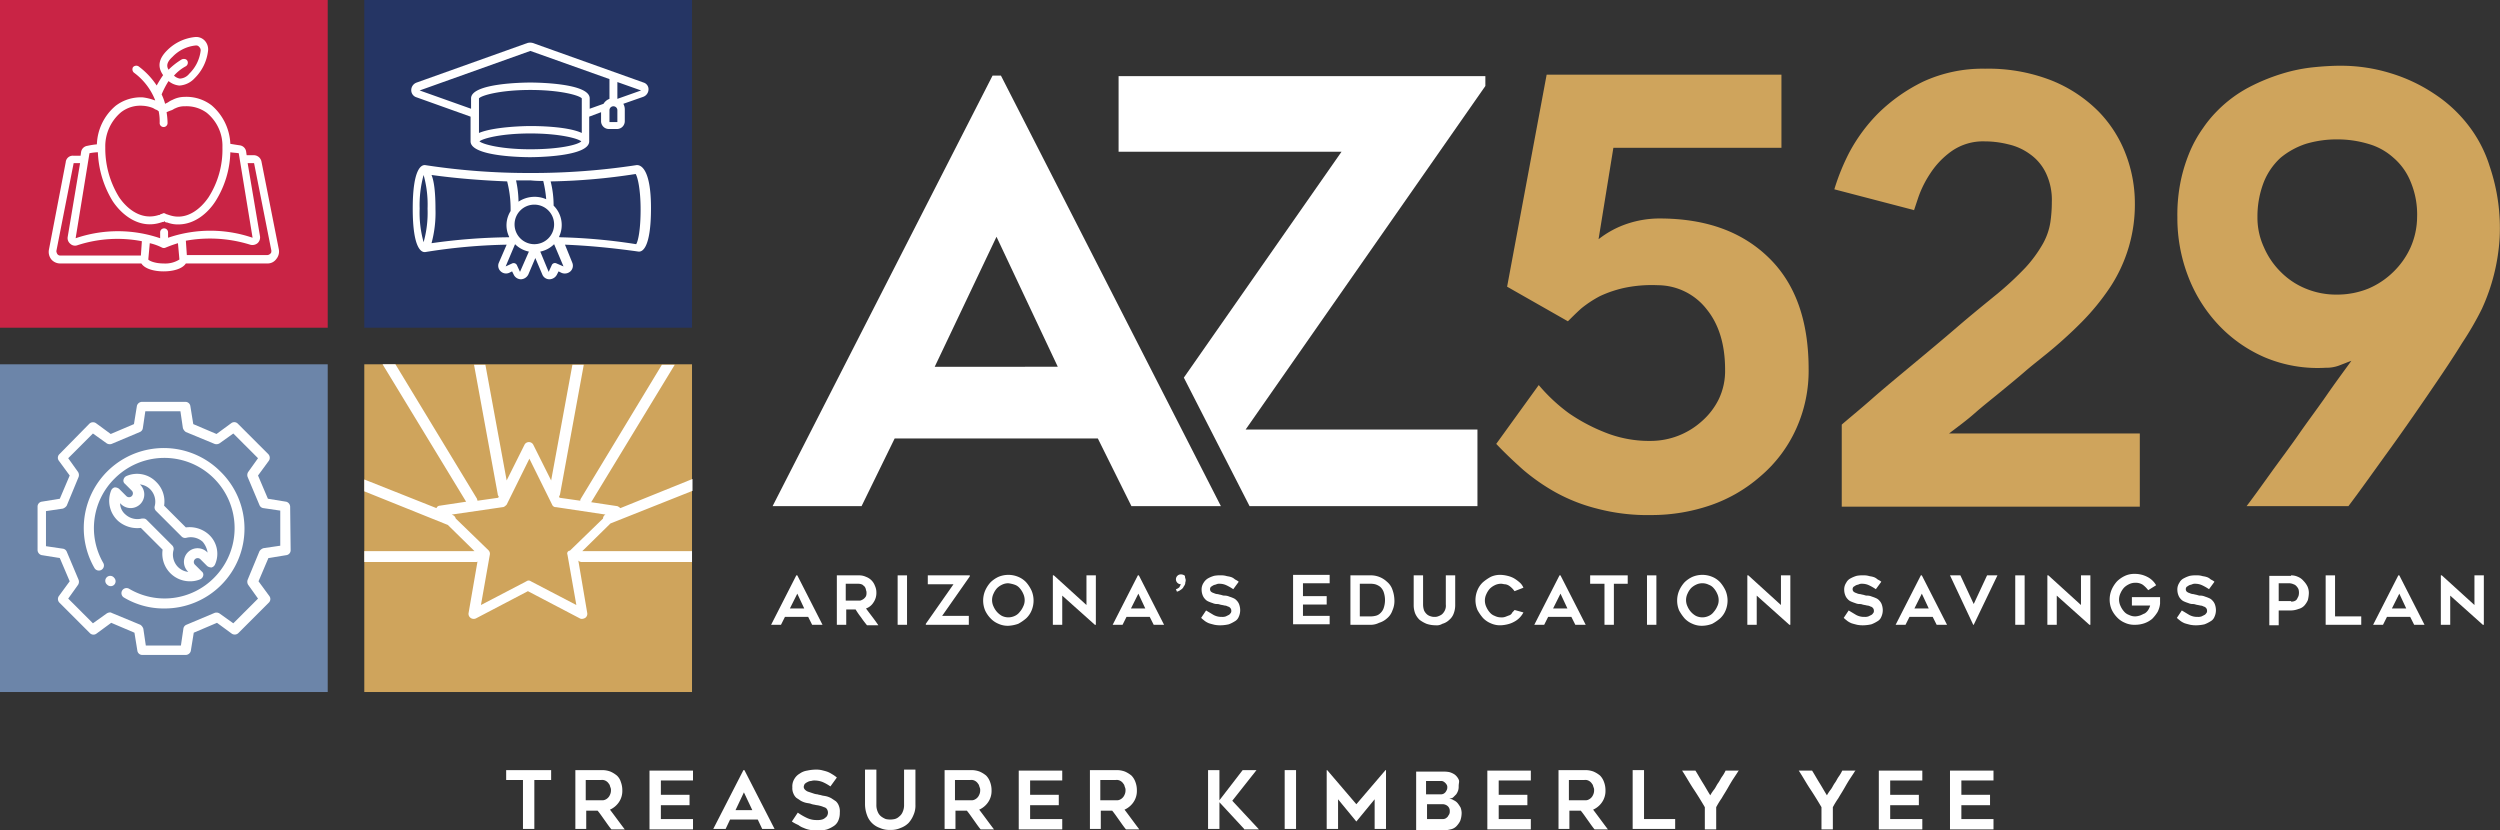 <svg id="Layer_1" data-name="Layer 1" xmlns="http://www.w3.org/2000/svg" viewBox="0 0 505.77 168"><rect x="0" y="0" width="505.77" height="168" fill="#333333" stroke="none"/><defs><style>.cls-1{fill:#fff;}.cls-2{fill:#cfa45c;}.cls-3{fill:#6c85a9;}.cls-4{fill:#253564;}.cls-5{fill:#c92445;}</style></defs><g id="invert-rgb"><g id="type"><path id="type_CompoundPathItem_" data-name="type &lt;CompoundPathItem&gt;" class="cls-1" d="M156.3,102.4l44.5-87.1h1.7L247,102.4H228.9l-6.8-13.7H181l-6.7,13.7Zm32.8-28.2H214L201.6,47.9Z"/><polygon id="type_PathItem_" data-name="type &lt;PathItem&gt;" class="cls-1" points="300.5 15.4 226.3 15.4 226.3 30.7 271.4 30.7 239.5 76.4 252.8 102.4 298.9 102.4 298.9 86.9 252 86.9 300.5 17.4 300.5 15.4"/><path id="type_CompoundPathItem_2" data-name="type &lt;CompoundPathItem&gt;" class="cls-2" d="M335.7,44.2c9.5,0,16.8,2.7,22.2,8s8,12.8,8,22.5a28.36,28.36,0,0,1-2.5,12,27.33,27.33,0,0,1-7.3,9.7,30.18,30.18,0,0,1-10,5.8,36.84,36.84,0,0,1-12,2,40,40,0,0,1-11-1.3,35,35,0,0,1-8.4-3.3,40.63,40.63,0,0,1-6.6-4.6c-1.9-1.7-3.7-3.4-5.4-5.2l8.6-11.9a35,35,0,0,0,6.1,5.7,36.38,36.38,0,0,0,7.1,3.8,24,24,0,0,0,9.5,1.8,15.48,15.48,0,0,0,10.2-3.9,14.33,14.33,0,0,0,3.5-4.5,13.2,13.2,0,0,0,1.3-6c0-5-1.2-9.1-3.7-12.2a12.6,12.6,0,0,0-9.9-4.9,27.25,27.25,0,0,0-6.6.5,23.47,23.47,0,0,0-5.1,1.7,22.74,22.74,0,0,0-3.8,2.5c-1,.9-1.9,1.8-2.7,2.6l-12.3-7,8-42.9h47.5V29.9h-34l-3,18.5a19.28,19.28,0,0,1,6-3.2A20.65,20.65,0,0,1,335.7,44.2Z"/><path id="type_CompoundPathItem_3" data-name="type &lt;CompoundPathItem&gt;" class="cls-2" d="M432.9,87.7v14.8H372.6V85.9c1.5-1.3,3.6-3,6.1-5.2s5.3-4.5,8.3-7,5.9-4.9,8.8-7.4,5.5-4.6,7.7-6.4a63.39,63.39,0,0,0,6.3-5.8,26.22,26.22,0,0,0,3.5-4.8,13,13,0,0,0,1.5-4.3,28.28,28.28,0,0,0,.3-4.1,12.63,12.63,0,0,0-1.2-5.9,9.89,9.89,0,0,0-3.2-3.8,11.74,11.74,0,0,0-4.4-2,19.73,19.73,0,0,0-4.8-.6,11.1,11.1,0,0,0-6.7,2,16.64,16.64,0,0,0-4.3,4.5,21.47,21.47,0,0,0-2.4,4.8l-.9,2.7v-.1l-16.1-4.2a44.16,44.16,0,0,1,3-7.4,33.67,33.67,0,0,1,5.9-8,34.42,34.42,0,0,1,9.1-6.4,28.76,28.76,0,0,1,12.5-2.6,35,35,0,0,1,13.5,2.4,28.17,28.17,0,0,1,9.5,6.3,25.14,25.14,0,0,1,5.5,8.7,27.71,27.71,0,0,1,1.8,9.7,30.38,30.38,0,0,1-5,17.1,47.48,47.48,0,0,1-5.8,7.1,89,89,0,0,1-7.7,6.9c-1.1.9-2.4,1.9-3.9,3.2s-3.1,2.6-4.8,4-3.5,2.8-5.2,4.3-3.5,2.8-5.2,4.1Z"/><path id="type_CompoundPathItem_4" data-name="type &lt;CompoundPathItem&gt;" class="cls-2" d="M470.5,74.4a27.52,27.52,0,0,1-12.3-2.1,28.2,28.2,0,0,1-9.5-6.7,29.81,29.81,0,0,1-6.1-9.9A32.78,32.78,0,0,1,440.5,44a34.17,34.17,0,0,1,.7-7.5,32.5,32.5,0,0,1,1.9-6,25.13,25.13,0,0,1,2.6-4.6,24.17,24.17,0,0,1,2.8-3.4,26.16,26.16,0,0,1,6.4-4.8,39.06,39.06,0,0,1,6.8-2.8,33.05,33.05,0,0,1,6.4-1.3c2-.2,3.8-.3,5.3-.3a34,34,0,0,1,10.2,1.5,33.13,33.13,0,0,1,8.9,4.2,28.12,28.12,0,0,1,6.9,6.4,26.26,26.26,0,0,1,4.3,8.3,38.86,38.86,0,0,1,2,14.4,40.11,40.11,0,0,1-3.6,14.4,63.45,63.45,0,0,1-4,6.9c-1.9,3.1-4.2,6.5-6.8,10.3s-5.3,7.7-8.2,11.7-5.5,7.7-8,11H454.5c1.6-2.1,3.3-4.5,5.1-7s3.7-5,5.5-7.6,3.7-5.1,5.5-7.7,3.5-4.9,5.1-7.1c-.6.2-1.3.5-2.1.8A7.45,7.45,0,0,1,470.5,74.4Zm2.3-46.2a21.81,21.81,0,0,0-6.3.9,15.84,15.84,0,0,0-5.1,2.8,13.45,13.45,0,0,0-3.4,4.9,19.13,19.13,0,0,0-1.3,7.1A14.24,14.24,0,0,0,458,50a15.82,15.82,0,0,0,3.4,5,15.2,15.2,0,0,0,5.1,3.4,16.08,16.08,0,0,0,6.3,1.2,16.81,16.81,0,0,0,6.3-1.2,16.27,16.27,0,0,0,5.1-3.4,16.1,16.1,0,0,0,3.5-5,15.5,15.5,0,0,0,1.3-6.1,17,17,0,0,0-1.3-7.1,12.56,12.56,0,0,0-3.5-4.9,12.79,12.79,0,0,0-5.1-2.8A21.81,21.81,0,0,0,472.8,28.2Z"/><path id="type_CompoundPathItem_5" data-name="type &lt;CompoundPathItem&gt;" class="cls-1" d="M156,126.4l5.1-10h.2l5.1,10h-2.1l-.8-1.6h-4.7l-.8,1.6Zm3.8-3.3h2.9l-1.4-3Z"/><path id="type_CompoundPathItem_6" data-name="type &lt;CompoundPathItem&gt;" class="cls-1" d="M171.2,126.4h-1.9v-10h4.5a3.19,3.19,0,0,1,1.4.3,3,3,0,0,1,1.8,1.8,3.19,3.19,0,0,1,.3,1.4,3.38,3.38,0,0,1-.6,2,2.89,2.89,0,0,1-1.5,1.2c.8,1.1,1.7,2.2,2.5,3.4h-2.3c-.4-.5-.8-1-1.2-1.6a15.26,15.26,0,0,1-1.1-1.6h-1.9Zm0-4.9h2.6a.75.75,0,0,0,.5-.1,1.73,1.73,0,0,0,.9-.8,1.7,1.7,0,0,0,.1-.7,1.09,1.09,0,0,0-.1-.5,1.42,1.42,0,0,0-.2-.6c-.1-.2-.3-.3-.5-.5a1.88,1.88,0,0,0-.8-.2h-2.6v3.4Z"/><path id="type_CompoundPathItem_7" data-name="type &lt;CompoundPathItem&gt;" class="cls-1" d="M183.5,126.4h-1.9v-10h1.9Z"/><path id="type_CompoundPathItem_8" data-name="type &lt;CompoundPathItem&gt;" class="cls-1" d="M196.2,116.6l-5.6,8H196v1.8h-8.7v-.2l5.6-8h-5.2v-1.8h8.5Z"/><path id="type_CompoundPathItem_9" data-name="type &lt;CompoundPathItem&gt;" class="cls-1" d="M204,126.6a4.48,4.48,0,0,1-2-.4,4.57,4.57,0,0,1-1.6-1.1,5.72,5.72,0,0,1-1.1-1.6,5.2,5.2,0,0,1,0-4,6.19,6.19,0,0,1,1.1-1.7,5.72,5.72,0,0,1,1.6-1.1,5.2,5.2,0,0,1,4,0,4.57,4.57,0,0,1,1.6,1.1,7.12,7.12,0,0,1,1.1,1.7,5.2,5.2,0,0,1,0,4,4.57,4.57,0,0,1-1.1,1.6,9.06,9.06,0,0,1-1.6,1.1A7.11,7.11,0,0,1,204,126.6Zm0-8.6a2.77,2.77,0,0,0-1.3.3,3.59,3.59,0,0,0-1,.7,4.13,4.13,0,0,0-.7,1.1,3,3,0,0,0,0,2.6,4.13,4.13,0,0,0,.7,1.1,3.92,3.92,0,0,0,1,.8,3,3,0,0,0,2.6,0,2.54,2.54,0,0,0,1-.8,4.13,4.13,0,0,0,.7-1.1,2.77,2.77,0,0,0,.3-1.3,3.08,3.08,0,0,0-.3-1.3,4.13,4.13,0,0,0-.7-1.1,2.29,2.29,0,0,0-1-.7A6.11,6.11,0,0,0,204,118Z"/><path id="type_CompoundPathItem_10" data-name="type &lt;CompoundPathItem&gt;" class="cls-1" d="M221.5,126.4l-6.6-5.9v5.9H213v-10h.2l6.6,6v-6h1.9v10Z"/><path id="type_CompoundPathItem_11" data-name="type &lt;CompoundPathItem&gt;" class="cls-1" d="M225.1,126.4l5.1-10h.2l5.1,10h-2.1l-.8-1.6h-4.7l-.8,1.6Zm3.7-3.3h2.9l-1.4-3Z"/><path id="type_CompoundPathItem_12" data-name="type &lt;CompoundPathItem&gt;" class="cls-1" d="M239.8,117a1.1,1.1,0,0,1,0,.8,1.14,1.14,0,0,1-.3.8,1.34,1.34,0,0,1-.6.7,2,2,0,0,1-.8.4l-.2-.5a1.61,1.61,0,0,0,.7-.4l.3-.6a1,1,0,0,1,0-2,1.45,1.45,0,0,1,.7.2C239.8,116.5,239.7,116.8,239.8,117Z"/><path id="type_CompoundPathItem_13" data-name="type &lt;CompoundPathItem&gt;" class="cls-1" d="M243,125l1-1.5,1.5.9a3.29,3.29,0,0,0,1.7.4,2,2,0,0,0,.8-.1l.6-.3c.2-.1.3-.3.4-.4a.75.75,0,0,0,.1-.5.76.76,0,0,0-.2-.5.85.85,0,0,0-.5-.3,1.45,1.45,0,0,0-.7-.2c-.3-.1-.6-.1-.9-.2s-.4-.1-.7-.1a2.35,2.35,0,0,1-.8-.2,6.89,6.89,0,0,1-.8-.3,1.79,1.79,0,0,1-.7-.5,2.18,2.18,0,0,1-.5-.8,3,3,0,0,1-.2-1,2.41,2.41,0,0,1,.4-1.5,2.58,2.58,0,0,1,.9-.9,6.12,6.12,0,0,1,1.2-.5,5.7,5.7,0,0,1,1.3-.1,3.75,3.75,0,0,1,1.1.1c.3.1.6.1.9.2a2,2,0,0,1,.8.4c.2.2.6.3.9.6l-1.1,1.5a10,10,0,0,0-1.4-.8,3.19,3.19,0,0,0-1.4-.3,1.27,1.27,0,0,0-.6.1c-.2.1-.4.1-.6.2s-.3.2-.5.3a.73.73,0,0,0,0,1,1.63,1.63,0,0,0,.6.3,1.88,1.88,0,0,0,.8.2c.3.1.5.1.8.2s.4.1.7.1a2.35,2.35,0,0,1,.8.2,6.89,6.89,0,0,1,.8.3,1.79,1.79,0,0,1,.7.5,2.18,2.18,0,0,1,.5.8,3.59,3.59,0,0,1,.2,1.1,3.19,3.19,0,0,1-.3,1.4,1.76,1.76,0,0,1-.8.9,6.66,6.66,0,0,1-1.2.6,7.72,7.72,0,0,1-1.5.2,6.15,6.15,0,0,1-1.4-.1c-.4-.1-.8-.2-1.1-.3a4.05,4.05,0,0,1-.9-.5C243.6,125.5,243.3,125.3,243,125Z"/><path id="type_CompoundPathItem_14" data-name="type &lt;CompoundPathItem&gt;" class="cls-1" d="M263.6,118.1v2.5h4.8v1.7h-4.8v2.3H269v1.7h-7.4v-10H269V118h-5.4Z"/><path id="type_CompoundPathItem_15" data-name="type &lt;CompoundPathItem&gt;" class="cls-1" d="M277.1,126.4h-3.9v-10h3.9a4.75,4.75,0,0,1,3.5,1.3,3.55,3.55,0,0,1,1.1,1.6,6.54,6.54,0,0,1,.4,2.1,4.64,4.64,0,0,1-.4,2.1,3.55,3.55,0,0,1-1.1,1.6,4.17,4.17,0,0,1-1.6.9A3.81,3.81,0,0,1,277.1,126.4Zm-2-1.7h2a4.1,4.1,0,0,0,1.1-.1,1.91,1.91,0,0,0,1-.5,2.55,2.55,0,0,0,.7-1,5,5,0,0,0,0-3.4,2.55,2.55,0,0,0-.7-1,3.13,3.13,0,0,0-1-.5,4.1,4.1,0,0,0-1.1-.1h-2Z"/><path id="type_CompoundPathItem_16" data-name="type &lt;CompoundPathItem&gt;" class="cls-1" d="M290.4,126.5a5.66,5.66,0,0,1-1.8-.3,6.38,6.38,0,0,1-1.4-.8,3.81,3.81,0,0,1-.9-1.3,4.67,4.67,0,0,1-.3-1.7v-6h1.9v5.9a3.73,3.73,0,0,0,.2,1.2,2.41,2.41,0,0,0,.6.8,2,2,0,0,0,.8.4,2,2,0,0,0,.7.1,1.7,1.7,0,0,0,.7-.1,3,3,0,0,0,.8-.4,2.41,2.41,0,0,0,.6-.8,2.17,2.17,0,0,0,.2-1.2v-5.9h1.9v6a4.67,4.67,0,0,1-.3,1.7,3,3,0,0,1-.9,1.3,3.22,3.22,0,0,1-1.4.8A2.21,2.21,0,0,1,290.4,126.5Z"/><path id="type_CompoundPathItem_17" data-name="type &lt;CompoundPathItem&gt;" class="cls-1" d="M308.2,123.9a4.36,4.36,0,0,1-1.9,1.9,5,5,0,0,1-1.3.5,6.75,6.75,0,0,1-1.4.2,4.48,4.48,0,0,1-2-.4A4.57,4.57,0,0,1,300,125a9.06,9.06,0,0,1-1.1-1.6,5.2,5.2,0,0,1,0-4,4.57,4.57,0,0,1,1.1-1.6,9.06,9.06,0,0,1,1.6-1.1,4.48,4.48,0,0,1,2-.4,6.75,6.75,0,0,1,1.4.2,5,5,0,0,1,1.3.5,7.63,7.63,0,0,1,1.1.8,2.84,2.84,0,0,1,.8,1.1l-1.8.7a4.31,4.31,0,0,0-1.1-1.1,1.91,1.91,0,0,0-.8-.3c-.3,0-.5-.1-.8-.1a2.77,2.77,0,0,0-1.3.3,3.59,3.59,0,0,0-1,.7,4.13,4.13,0,0,0-.7,1.1,3,3,0,0,0,0,2.6,4.13,4.13,0,0,0,.7,1.1,2.29,2.29,0,0,0,1,.7,2.77,2.77,0,0,0,1.3.3,2,2,0,0,0,.8-.1c.3-.1.5-.2.8-.3a1,1,0,0,0,.6-.5c.1-.2.4-.4.5-.6Z"/><path id="type_CompoundPathItem_18" data-name="type &lt;CompoundPathItem&gt;" class="cls-1" d="M310.4,126.4l5.1-10h.2l5.1,10h-2.1l-.8-1.6h-4.7l-.8,1.6Zm3.8-3.3h2.9l-1.4-3Z"/><path id="type_CompoundPathItem_19" data-name="type &lt;CompoundPathItem&gt;" class="cls-1" d="M329.4,118.1h-2.9v8.3h-1.9v-8.3h-2.9v-1.7h7.6v1.7Z"/><path id="type_CompoundPathItem_20" data-name="type &lt;CompoundPathItem&gt;" class="cls-1" d="M335.1,126.4h-1.9v-10h1.9Z"/><path id="type_CompoundPathItem_21" data-name="type &lt;CompoundPathItem&gt;" class="cls-1" d="M344.4,126.6a4.48,4.48,0,0,1-2-.4,4.57,4.57,0,0,1-1.6-1.1,9.06,9.06,0,0,1-1.1-1.6,5.2,5.2,0,0,1,0-4,6.19,6.19,0,0,1,1.1-1.7,5.72,5.72,0,0,1,1.6-1.1,5.2,5.2,0,0,1,4,0,4.57,4.57,0,0,1,1.6,1.1,7.12,7.12,0,0,1,1.1,1.7,5.2,5.2,0,0,1,0,4,4.57,4.57,0,0,1-1.1,1.6,9.06,9.06,0,0,1-1.6,1.1A5.92,5.92,0,0,1,344.4,126.6Zm0-8.6a2.77,2.77,0,0,0-1.3.3,3.59,3.59,0,0,0-1,.7,4.13,4.13,0,0,0-.7,1.1,3,3,0,0,0,0,2.6,4.13,4.13,0,0,0,.7,1.1,3.92,3.92,0,0,0,1,.8,3,3,0,0,0,2.6,0,2.54,2.54,0,0,0,1-.8,4.13,4.13,0,0,0,.7-1.1,2.77,2.77,0,0,0,.3-1.3,3.08,3.08,0,0,0-.3-1.3,4.13,4.13,0,0,0-.7-1.1,2.29,2.29,0,0,0-1-.7A2.77,2.77,0,0,0,344.4,118Z"/><path id="type_CompoundPathItem_22" data-name="type &lt;CompoundPathItem&gt;" class="cls-1" d="M362,126.4l-6.6-5.9v5.9h-1.9v-10h.2l6.6,6v-6h1.9v10Z"/><path id="type_CompoundPathItem_23" data-name="type &lt;CompoundPathItem&gt;" class="cls-1" d="M373,125l1-1.5,1.5.9a3.29,3.29,0,0,0,1.7.4,2,2,0,0,0,.8-.1l.6-.3c.2-.1.3-.3.4-.4a.75.75,0,0,0,.1-.5.76.76,0,0,0-.2-.5.85.85,0,0,0-.5-.3,1.45,1.45,0,0,0-.7-.2c-.3-.1-.6-.1-.9-.2s-.4-.1-.7-.1a2.35,2.35,0,0,1-.8-.2,6.89,6.89,0,0,1-.8-.3,1.79,1.79,0,0,1-.7-.5,2.18,2.18,0,0,1-.5-.8,3,3,0,0,1-.2-1,2.41,2.41,0,0,1,.4-1.5,2,2,0,0,1,.9-.9,6.12,6.12,0,0,1,1.2-.5,5.7,5.7,0,0,1,1.3-.1,3.75,3.75,0,0,1,1.1.1c.3.1.6.1.9.2a2,2,0,0,1,.8.4c.2.2.6.3.9.6l-1.1,1.5a10,10,0,0,0-1.4-.8,3.19,3.19,0,0,0-1.4-.3,1.27,1.27,0,0,0-.6.1c-.2.1-.4.1-.6.2s-.3.2-.5.3a.72.72,0,0,0,0,1,1.63,1.63,0,0,0,.6.3,1.88,1.88,0,0,0,.8.2c.3.1.5.1.8.2s.4.1.7.1a2.35,2.35,0,0,1,.8.2,6.89,6.89,0,0,1,.8.3,1.79,1.79,0,0,1,.7.5,2.18,2.18,0,0,1,.5.8,3.59,3.59,0,0,1,.2,1.1,3.19,3.19,0,0,1-.3,1.4,1.76,1.76,0,0,1-.8.9,6.66,6.66,0,0,1-1.2.6,7.72,7.72,0,0,1-1.5.2,6.15,6.15,0,0,1-1.4-.1c-.4-.1-.8-.2-1.1-.3a4.05,4.05,0,0,1-.9-.5C373.6,125.5,373.3,125.3,373,125Z"/><path id="type_CompoundPathItem_24" data-name="type &lt;CompoundPathItem&gt;" class="cls-1" d="M383.5,126.4l5.1-10h.2l5.1,10h-2.1l-.8-1.6h-4.7l-.8,1.6Zm3.8-3.3h2.9l-1.4-3Z"/><path id="type_CompoundPathItem_25" data-name="type &lt;CompoundPathItem&gt;" class="cls-1" d="M404.1,116.4l-4.8,10h-.1l-4.7-10h2.1l2.7,5.8,2.7-5.8Z"/><path id="type_CompoundPathItem_26" data-name="type &lt;CompoundPathItem&gt;" class="cls-1" d="M409.6,126.4h-1.9v-10h1.9Z"/><path id="type_CompoundPathItem_27" data-name="type &lt;CompoundPathItem&gt;" class="cls-1" d="M422.7,126.4l-6.6-5.9v5.9h-1.9v-10h.2l6.6,6v-6h1.9v10Z"/><path id="type_CompoundPathItem_28" data-name="type &lt;CompoundPathItem&gt;" class="cls-1" d="M437,120.9v1.2a4.8,4.8,0,0,1-.5,1.7,7.55,7.55,0,0,1-1.1,1.4,5.07,5.07,0,0,1-1.6.9,5.82,5.82,0,0,1-1.9.3,4.48,4.48,0,0,1-2-.4,4.57,4.57,0,0,1-1.6-1.1,5.72,5.72,0,0,1-1.1-1.6,5.2,5.2,0,0,1,0-4,6.19,6.19,0,0,1,1.1-1.7,5.72,5.72,0,0,1,1.6-1.1,4.48,4.48,0,0,1,2-.4,5.42,5.42,0,0,1,2.5.6,4.24,4.24,0,0,1,1.8,1.7l-1.6,1a5.73,5.73,0,0,0-1.1-1.1,2.6,2.6,0,0,0-1.5-.4,2.77,2.77,0,0,0-1.3.3,3.59,3.59,0,0,0-1,.7,4.13,4.13,0,0,0-.7,1.1,3,3,0,0,0,0,2.6,4.13,4.13,0,0,0,.7,1.1,2.29,2.29,0,0,0,1,.7,2.77,2.77,0,0,0,1.3.3,3.55,3.55,0,0,0,1-.2c.3-.1.6-.3.9-.4a2.34,2.34,0,0,0,.7-.7,3.55,3.55,0,0,0,.4-.9h-3.7v-1.7H437Z"/><path id="type_CompoundPathItem_29" data-name="type &lt;CompoundPathItem&gt;" class="cls-1" d="M440.4,125l1-1.5,1.5.9a3.29,3.29,0,0,0,1.7.4,2,2,0,0,0,.8-.1l.6-.3c.2-.1.3-.3.4-.4a.75.75,0,0,0,.1-.5.76.76,0,0,0-.2-.5.85.85,0,0,0-.5-.3,1.45,1.45,0,0,0-.7-.2c-.3-.1-.6-.1-.9-.2s-.4-.1-.7-.1a2.35,2.35,0,0,1-.8-.2,6.89,6.89,0,0,1-.8-.3,1.79,1.79,0,0,1-.7-.5,2.18,2.18,0,0,1-.5-.8,3,3,0,0,1-.2-1,2.41,2.41,0,0,1,.4-1.5,2,2,0,0,1,.9-.9,6.12,6.12,0,0,1,1.2-.5,5.7,5.7,0,0,1,1.3-.1,3.75,3.75,0,0,1,1.1.1c.3.1.6.1.9.2a2,2,0,0,1,.8.4c.2.2.6.3.9.6l-1.1,1.5a10,10,0,0,0-1.4-.8,3.19,3.19,0,0,0-1.4-.3,1.27,1.27,0,0,0-.6.1c-.2.1-.4.1-.6.2s-.3.2-.5.3a.73.73,0,0,0,0,1,1.63,1.63,0,0,0,.6.3,1.88,1.88,0,0,0,.8.2c.3.1.5.1.8.2s.4.1.7.1a2.35,2.35,0,0,1,.8.2,6.89,6.89,0,0,1,.8.3,1.79,1.79,0,0,1,.7.5,2.18,2.18,0,0,1,.5.8,3.59,3.59,0,0,1,.2,1.1,3.19,3.19,0,0,1-.3,1.4,1.76,1.76,0,0,1-.8.9,6.66,6.66,0,0,1-1.2.6,7.72,7.72,0,0,1-1.5.2,6.15,6.15,0,0,1-1.4-.1c-.4-.1-.8-.2-1.1-.3a4.05,4.05,0,0,1-.9-.5C441,125.5,440.7,125.3,440.4,125Z"/><path id="type_CompoundPathItem_30" data-name="type &lt;CompoundPathItem&gt;" class="cls-1" d="M463.5,116.4a3.19,3.19,0,0,1,1.4.3,2.84,2.84,0,0,1,1.1.8,4.44,4.44,0,0,1,.8,1.1,3.19,3.19,0,0,1,.3,1.4,6.75,6.75,0,0,1-.2,1.4,4.13,4.13,0,0,1-.7,1.1,2.4,2.4,0,0,1-1.2.7,4.31,4.31,0,0,1-1.7.3H461v3h-1.9v-10h4.4Zm0,5.3a1.48,1.48,0,0,0,.7-.1,1,1,0,0,0,.5-.4l.3-.6a2.5,2.5,0,0,0,0-1.4,2.09,2.09,0,0,0-.4-.6,1.27,1.27,0,0,0-.6-.4,2.35,2.35,0,0,0-.8-.2H461v3.6h2.5Z"/><path id="type_CompoundPathItem_31" data-name="type &lt;CompoundPathItem&gt;" class="cls-1" d="M477.7,124.7v1.7h-7.2v-10h1.9v8.3Z"/><path id="type_CompoundPathItem_32" data-name="type &lt;CompoundPathItem&gt;" class="cls-1" d="M480.1,126.4l5.1-10h.2l5.1,10h-2.1l-.8-1.6h-4.7l-.8,1.6Zm3.8-3.3h2.9l-1.4-3Z"/><path id="type_CompoundPathItem_33" data-name="type &lt;CompoundPathItem&gt;" class="cls-1" d="M502.3,126.4l-6.6-5.9v5.9h-1.9v-10h.2l6.6,6v-6h1.9v10Z"/></g><g id="logoMark"><rect id="logoMark_PathItem_" data-name="logoMark &lt;PathItem&gt;" class="cls-3" y="73.7" width="66.3" height="66.3"/><path id="logoMark_PathItem_2" data-name="logoMark &lt;PathItem&gt;" class="cls-1" d="M23.1,116.9h0a1,1,0,1,0-1.4,1.4h0a1,1,0,0,0,1.4,0A1,1,0,0,0,23.1,116.9Z"/><path id="logoMark_PathItem_3" data-name="logoMark &lt;PathItem&gt;" class="cls-1" d="M44.6,95.4a16.19,16.19,0,0,0-25.5,19.5,1,1,0,1,0,1.8-1,14.09,14.09,0,0,1,2.3-17.1,14.21,14.21,0,1,1,20.1,20.1,14.08,14.08,0,0,1-17.2,2.2,1,1,0,1,0-1,1.8,15.67,15.67,0,0,0,8.1,2.2A16.15,16.15,0,0,0,44.6,95.4Z"/><path id="logoMark_CompoundPathItem_" data-name="logoMark &lt;CompoundPathItem&gt;" class="cls-1" d="M58.7,102.5a1.08,1.08,0,0,0-.8-1l-3.7-.6-2-4.7,2.2-3a1.06,1.06,0,0,0-.1-1.3l-6.2-6.2a1,1,0,0,0-1.3-.1l-3,2.2-4.7-2-.6-3.7a1,1,0,0,0-1-.8H28.7a1.08,1.08,0,0,0-1,.8l-.6,3.7-4.7,2-3-2.2a1.06,1.06,0,0,0-1.3.1L12,91.9a1,1,0,0,0-.1,1.3l2.2,3-2,4.7-3.7.6a1,1,0,0,0-.8,1v8.8a1.08,1.08,0,0,0,.8,1l3.7.6,2,4.7-2.2,3a1.06,1.06,0,0,0,.1,1.3l6.2,6.2a1,1,0,0,0,1.3.1l3-2.2,4.7,2,.6,3.7a1,1,0,0,0,1,.8h8.8a1.08,1.08,0,0,0,1-.8l.6-3.7,4.7-2,3,2.2a1.06,1.06,0,0,0,1.3-.1l6.2-6.2a1,1,0,0,0,.1-1.3l-2.2-3,2-4.7,3.7-.6a1,1,0,0,0,.8-1Zm-5.4,8.4a1.56,1.56,0,0,0-.8.6l-2.4,5.8a1.18,1.18,0,0,0,.1,1l2,2.8-5,5-2.8-2a1.15,1.15,0,0,0-1-.1l-5.7,2.4a1,1,0,0,0-.6.8l-.5,3.4H29.5l-.5-3.4a1.56,1.56,0,0,0-.6-.8L22.6,124a.6.6,0,0,0-.4-.1,1.42,1.42,0,0,0-.6.2l-2.8,2-5-5,2-2.8a1.15,1.15,0,0,0,.1-1l-2.4-5.7a1,1,0,0,0-.8-.6l-3.4-.5v-7.1l3.4-.5a1.56,1.56,0,0,0,.8-.6l2.4-5.8a1.18,1.18,0,0,0-.1-1l-2-2.8,5-5,2.8,2a1.15,1.15,0,0,0,1,.1l5.7-2.4a1,1,0,0,0,.6-.8l.5-3.4h7.1l.5,3.4a1.56,1.56,0,0,0,.6.8l5.8,2.4a1.18,1.18,0,0,0,1-.1l2.8-2,5,5-2,2.8a1.15,1.15,0,0,0-.1,1l2.4,5.7a1,1,0,0,0,.8.6l3.4.5v7.1Z"/><path id="logoMark_CompoundPathItem_2" data-name="logoMark &lt;CompoundPathItem&gt;" class="cls-1" d="M42.2,108.1a5.81,5.81,0,0,0-4.6-1.4l-4.4-4.4a5.5,5.5,0,0,0-1.6-4.8,5.37,5.37,0,0,0-6-1.2,1.06,1.06,0,0,0-.6.7.81.81,0,0,0,.3.9l1.4,1.4a.78.78,0,0,1-1.1,1.1l-1.5-1.5a1.4,1.4,0,0,0-.9-.3,1.06,1.06,0,0,0-.7.6,5.55,5.55,0,0,0,1.4,6.2,5.92,5.92,0,0,0,4.6,1.4l4.4,4.4a5.57,5.57,0,0,0,5.5,6.4,5.22,5.22,0,0,0,2.1-.4,1.06,1.06,0,0,0,.6-.7.81.81,0,0,0-.3-.9l-1.4-1.4a.78.78,0,0,1,1.1-1.1l1.4,1.4a1.4,1.4,0,0,0,.9.3,1.06,1.06,0,0,0,.7-.6A5.27,5.27,0,0,0,42.2,108.1Zm-.2,3.7a2.76,2.76,0,1,0-3.9,3.9h0a3.46,3.46,0,0,1-2.1-1,3.57,3.57,0,0,1-.9-3.4,1,1,0,0,0-.3-1l-5.1-5.1a.91.91,0,0,0-.7-.3h-.3a3.59,3.59,0,0,1-3.3-.8,3,3,0,0,1-1.1-2.3l.1.1A2.76,2.76,0,1,0,28.3,98h0a3.46,3.46,0,0,1,2.1,1,3.57,3.57,0,0,1,.9,3.4,1,1,0,0,0,.3,1l5.1,5.1a1,1,0,0,0,1,.3,3.59,3.59,0,0,1,3.3.8,4.44,4.44,0,0,1,1,2.2Z"/><rect id="logoMark_PathItem_4" data-name="logoMark &lt;PathItem&gt;" class="cls-2" x="73.7" y="73.7" width="66.3" height="66.3"/><path id="logoMark_CompoundPathItem_3" data-name="logoMark &lt;CompoundPathItem&gt;" class="cls-1" d="M117.8,111.5h0l5.7-5.6,16.6-6.6V96.9l-14.6,5.9a2.09,2.09,0,0,0-.6-.4l-5.3-.8,16.9-27.8h-2.6l-16.4,27.1a.6.6,0,0,0-.1.4l-4.2-.6-.1-.3a.76.76,0,0,0,.2-.4l4.8-26.2h-2.3l-4.3,23.4L107.9,90a1,1,0,0,0-1.8,0l-3.6,7.2L98.2,73.8H95.9l4.8,26.2a.52.52,0,0,0,.2.4l-.1.3-4.2.6c0-.1-.1-.3-.1-.4L80,73.7H77.4l16.9,27.8-5.3.8a.75.75,0,0,0-.7.5L73.7,97v2.4l16.9,6.8,5.4,5.3H73.7v2.2H96.3a.37.37,0,0,0,.3-.1L94.8,124a1,1,0,0,0,.4,1,1.07,1.07,0,0,0,1.1.1l10.5-5.5,10.5,5.5a.75.75,0,0,0,.5.1,1.42,1.42,0,0,0,.6-.2,1,1,0,0,0,.4-1L117,113.4a.91.91,0,0,0,.7.3H140v-2.2Zm-3,.7,1.8,10.2-9.2-4.8a.75.75,0,0,0-.9,0l-9.2,4.8,1.8-10.2a1,1,0,0,0-.3-.9l-6.6-6.4a1.06,1.06,0,0,0-.6-.7l-.2-.1h0l10.3-1.5c.3,0,.6-.3.8-.5l4.6-9.3,4.6,9.3a.79.79,0,0,0,.8.5l10,1.5a.89.89,0,0,0-.5.8l-6.7,6.5A.57.57,0,0,0,114.8,112.2Z"/><rect id="logoMark_PathItem_5" data-name="logoMark &lt;PathItem&gt;" class="cls-4" x="73.7" width="66.3" height="66.3"/><rect id="logoMark_PathItem_6" data-name="logoMark &lt;PathItem&gt;" class="cls-5" width="66.3" height="66.3"/><path id="logoMark_CompoundPathItem_4" data-name="logoMark &lt;CompoundPathItem&gt;" class="cls-1" d="M12.2,53.3H28.6c.7,1.1,2.6,1.6,4.5,1.6s3.8-.5,4.5-1.6H54.1a2.14,2.14,0,0,0,1.8-.9,2.36,2.36,0,0,0,.5-2L52.9,32.7a1.6,1.6,0,0,0-1.5-1.3H49.9l-.1-.7a1.49,1.49,0,0,0-1.3-1.3c-.7-.1-1.3-.2-1.9-.3a10.84,10.84,0,0,0-3.8-7.8,8.38,8.38,0,0,0-5.5-1.7,5.33,5.33,0,0,0-2.4.6,4.05,4.05,0,0,0-.9.5l-.6.3a10.66,10.66,0,0,0-.7-1.9,17.39,17.39,0,0,1,1.4-2.7,4,4,0,0,0,2.1.9h.2a4.57,4.57,0,0,0,3-1.5,9.27,9.27,0,0,0,2.7-5.6,2.61,2.61,0,0,0-.7-2,2.37,2.37,0,0,0-2-.7,9.27,9.27,0,0,0-5.6,2.7c-1.7,1.7-2,3.3-.8,5a23.92,23.92,0,0,0-1.3,2.1A15.22,15.22,0,0,0,28,13.4a.89.89,0,0,0-1.1.2.89.89,0,0,0,.2,1.1,12.64,12.64,0,0,1,4.3,5.6h-.1a10.55,10.55,0,0,0-2.4-.6,8.38,8.38,0,0,0-5.5,1.7,10.66,10.66,0,0,0-3.8,7.8,14.81,14.81,0,0,0-1.9.3,1.49,1.49,0,0,0-1.3,1.3l-.1.7H14.8a1.43,1.43,0,0,0-1.5,1.3L9.9,50.5a2.45,2.45,0,0,0,.5,2,2.34,2.34,0,0,0,1.8.8ZM34.9,11.5a7.53,7.53,0,0,1,4.7-2.3h.1a.71.71,0,0,1,.6.3.91.91,0,0,1,.3.7,7.78,7.78,0,0,1-2.3,4.7,2.58,2.58,0,0,1-1.9,1,2.28,2.28,0,0,1-1.2-.6,8.76,8.76,0,0,1,2.4-1.9.84.84,0,0,0,.4-.7.75.75,0,0,0-.4-.7,1.1,1.1,0,0,0-.8,0,14,14,0,0,0-2.7,2.1c-.5-.8-.3-1.6.8-2.6ZM33.1,53.3c-1.9,0-3-.6-3.1-.8l.3-3.3a10.64,10.64,0,0,1,2.5.9.85.85,0,0,0,.7,0,25,25,0,0,1,2.5-.9l.3,3.3a5.34,5.34,0,0,1-3.2.8ZM51.4,33l3.5,17.7c0,.2,0,.5-.2.6a.86.86,0,0,1-.6.3H37.8l-.2-2.9a27.29,27.29,0,0,1,13,.8,1.63,1.63,0,0,0,1.5-.3,1.55,1.55,0,0,0,.5-1.4L50.1,33ZM24.5,22.7a6.37,6.37,0,0,1,4.4-1.3,6.46,6.46,0,0,1,1.9.4c.3.1.5.3.8.4s.3.2.5.3a9.74,9.74,0,0,1,.2,2.4.8.8,0,0,0,1.6,0,15,15,0,0,0-.2-2.2,10.37,10.37,0,0,1,1-.4c.3-.1.5-.3.8-.4a4.06,4.06,0,0,1,1.9-.4,6.92,6.92,0,0,1,4.4,1.3,8.62,8.62,0,0,1,3.2,7,17.93,17.93,0,0,1-2.8,10.1c-1.7,2.5-4.6,4.8-8,3.6-.1,0-.2-.1-.3-.1s-.3-.1-.5-.2a.45.45,0,0,0-.5,0c-.2.1-.4.1-.5.2s-.2.1-.3.1c-3.4,1.1-6.3-1.1-8-3.6a18.76,18.76,0,0,1-2.8-10.1,9,9,0,0,1,3.2-7.1ZM18.1,31a11.14,11.14,0,0,1,1.7-.2,20.46,20.46,0,0,0,3,9.9c2,3,5.6,5.7,9.8,4.3.1,0,.2-.1.4-.1s.1,0,.2-.1.1,0,.2.1a.6.6,0,0,0,.4.1,5.87,5.87,0,0,0,2.3.4c3.2,0,5.9-2.2,7.5-4.7a19.45,19.45,0,0,0,3-9.9c.5.1,1.1.1,1.7.2l2.8,17.1a26.36,26.36,0,0,0-17.1,0V47a.8.8,0,0,0-1.6,0v1.2a26.36,26.36,0,0,0-17.1,0Zm-3.2,2h1.3L13.7,47.9a1.47,1.47,0,0,0,.5,1.4,1.4,1.4,0,0,0,1.5.3,26.09,26.09,0,0,1,13-.8l-.2,2.9H12.2a.71.71,0,0,1-.6-.3,1.42,1.42,0,0,1-.2-.6Z"/><path id="logoMark_CompoundPathItem_5" data-name="logoMark &lt;CompoundPathItem&gt;" class="cls-1" d="M130.2,16.7l-22.4-8a2.05,2.05,0,0,0-1.1,0l-22.4,8a1.63,1.63,0,0,0-1.1,1.5,1.5,1.5,0,0,0,1.1,1.5l10.9,3.9v5c0,3.1,10.8,3.2,12,3.2s12-.1,12-3.2v-5l2.4-.9v1.8a1.58,1.58,0,0,0,1.6,1.6h1.6a1.58,1.58,0,0,0,1.6-1.6V22.1a2.28,2.28,0,0,0-.3-1.1l4-1.4a1.63,1.63,0,0,0,1.1-1.5,1.41,1.41,0,0,0-1-1.4ZM117.7,26.9c-3-1.4-9.5-1.4-10.4-1.4s-7.3.1-10.4,1.4v-7c.5-.6,4.3-1.7,10.4-1.7s9.9,1.1,10.4,1.7Zm-10.4,3.3c-5.9,0-9.6-1-10.3-1.6.7-.6,4.4-1.6,10.3-1.6s9.6,1,10.3,1.6C116.9,29.3,113.2,30.2,107.3,30.2ZM122.1,21l-2.8,1V19.9c0-3.1-10.8-3.2-12-3.2s-12,.1-12,3.2V22L84.9,18.3l22.4-8,16,5.7v4A2.34,2.34,0,0,0,122.1,21Zm2.8,3.7h-1.6V22.3a.8.8,0,0,1,1.6,0Zm0-4.7V16.6l4.8,1.7Z"/><path id="logoMark_CompoundPathItem_6" data-name="logoMark &lt;CompoundPathItem&gt;" class="cls-1" d="M128.9,33.4h-.1A140.15,140.15,0,0,1,107.4,35,138.27,138.27,0,0,1,86,33.4h-.1c-.6,0-2.4.6-2.4,8.8S85.3,51,85.9,51H86a115,115,0,0,1,16.5-1.5l-1.6,3.7a1.53,1.53,0,0,0,.4,1.7,1.57,1.57,0,0,0,1.7.3l.6-.3.3.6a1.64,1.64,0,0,0,1.5,1h0a1.75,1.75,0,0,0,1.5-1l1.4-3.3,1.4,3.3a1.54,1.54,0,0,0,1.5,1h0a1.75,1.75,0,0,0,1.5-1l.3-.6.6.3a1.7,1.7,0,0,0,1.8-.3,1.57,1.57,0,0,0,.4-1.7l-1.5-3.7c5,.2,9.9.7,14.9,1.4h.1c.6,0,2.4-.6,2.4-8.8s-2.2-8.7-2.8-8.7Zm-19,3.2a23.76,23.76,0,0,1,.6,3.7,5.9,5.9,0,0,0-5.6.5,21,21,0,0,0-.5-4.3h3A20.08,20.08,0,0,0,109.9,36.6Zm-1.8,12.8a4,4,0,1,1,4-4A4,4,0,0,1,108.1,49.4Zm-22.4-14a22.24,22.24,0,0,1,.8,6.8,22.24,22.24,0,0,1-.8,6.8,22.24,22.24,0,0,1-.8-6.8A23,23,0,0,1,85.7,35.4Zm1.6,13.8a23.53,23.53,0,0,0,.8-6.9c0-3.5-.3-5.7-.8-6.9,5.1.7,10.2,1.1,15.3,1.3a22.24,22.24,0,0,1,.7,5.7v.3a5.37,5.37,0,0,0-.3,5.2V48a118.54,118.54,0,0,0-15.7,1.2ZM105.2,55l-.6-1.3a.73.73,0,0,0-1-.4l-1.3.6,1.9-4.5a5.51,5.51,0,0,0,2.8,1.5Zm7.4-1.7a.7.7,0,0,0-1,.4L111,55l-1.7-4.1a5.46,5.46,0,0,0,2.8-1.5l1.9,4.5Zm16.1-3.9A114.46,114.46,0,0,0,113.2,48l-.1-.1a5.51,5.51,0,0,0-1.1-6.3,19.93,19.93,0,0,0-.6-4.9,123.48,123.48,0,0,0,17.2-1.5c.4.6,1,3.1,1,7.2s-.5,6.4-.9,7Z"/></g><path class="cls-1" d="M111.5,157.8h-3.4v9.9h-2.3v-9.9h-3.4v-2h9.1Z"/><path class="cls-1" d="M118.7,167.7h-2.3V155.8h5.4a4.67,4.67,0,0,1,1.7.3,5.67,5.67,0,0,1,1.3.8,2.87,2.87,0,0,1,.8,1.3,4.67,4.67,0,0,1,.3,1.7,4,4,0,0,1-.7,2.4,4.28,4.28,0,0,1-1.8,1.5c1,1.3,2,2.7,3,4h-2.7c-.5-.6-.9-1.2-1.4-1.9s-.9-1.3-1.4-1.9h-2.3v3.7Zm0-5.8h3.1a1.27,1.27,0,0,0,.6-.1,1.84,1.84,0,0,0,1-1,2,2,0,0,0,.2-.9,1.27,1.27,0,0,0-.1-.6c-.1-.2-.1-.5-.3-.7a1.7,1.7,0,0,0-.6-.6,1.5,1.5,0,0,0-1-.2h-3.1v4.1Z"/><path class="cls-1" d="M133.7,157.8v3h5.8v2.1h-5.8v2.8h6.5v2.1h-8.8V155.9h8.8v2h-6.5Z"/><path class="cls-1" d="M144.3,167.7l6.1-11.9h.2l6.1,11.9h-2.5l-.9-1.9h-5.6l-.9,1.9Zm4.5-3.8h3.4l-1.7-3.6Z"/><path class="cls-1" d="M160.2,166.2l1.2-1.8a11.78,11.78,0,0,0,1.9,1.1,4.48,4.48,0,0,0,2,.4,3.08,3.08,0,0,0,1-.1,1.61,1.61,0,0,0,.7-.4,1,1,0,0,0,.4-.5,1.27,1.27,0,0,0,.1-.6,1.42,1.42,0,0,0-.2-.6.92.92,0,0,0-.6-.4,4.65,4.65,0,0,0-.9-.3c-.3-.1-.7-.1-1-.2a3.09,3.09,0,0,1-.8-.2c-.3-.1-.6-.1-1-.2a4.18,4.18,0,0,1-1-.4l-.9-.6a2.36,2.36,0,0,1-.6-.9,2.54,2.54,0,0,1-.2-1.2,2.86,2.86,0,0,1,.4-1.7,2.91,2.91,0,0,1,1.1-1.1,3.39,3.39,0,0,1,1.5-.6,8.75,8.75,0,0,1,1.6-.2,5.28,5.28,0,0,1,1.3.1c.4.1.8.2,1.1.3a4.67,4.67,0,0,1,1,.5,6.07,6.07,0,0,1,1,.7l-1.3,1.8a8.94,8.94,0,0,0-1.6-.9,4.53,4.53,0,0,0-1.6-.3,2,2,0,0,0-.7.1,1.45,1.45,0,0,0-.7.2,2.09,2.09,0,0,0-.6.4,1.42,1.42,0,0,0-.2.6.86.86,0,0,0,.3.6,1.61,1.61,0,0,0,.7.4l.9.3a2.92,2.92,0,0,0,.9.2c.2.1.5.1.8.2s.6.1,1,.2a4.18,4.18,0,0,1,1,.4l.9.6a2.36,2.36,0,0,1,.6.9,3,3,0,0,1,.2,1.4,3.81,3.81,0,0,1-.3,1.6,2.44,2.44,0,0,1-.9,1.1,6.11,6.11,0,0,1-1.4.7,5.54,5.54,0,0,1-1.8.2,7.59,7.59,0,0,1-1.6-.1,5,5,0,0,1-1.3-.4,3.88,3.88,0,0,1-1.1-.6A7.62,7.62,0,0,1,160.2,166.2Z"/><path class="cls-1" d="M180.1,167.9a4.64,4.64,0,0,1-2.1-.4,4.2,4.2,0,0,1-2.6-2.6,6.54,6.54,0,0,1-.4-2.1v-7.1h2.3v7.1a3.34,3.34,0,0,0,.3,1.5,2.18,2.18,0,0,0,.7.9,4.05,4.05,0,0,0,.9.5,4.1,4.1,0,0,0,1.8,0,2,2,0,0,0,.9-.5,2.18,2.18,0,0,0,.7-.9,3.34,3.34,0,0,0,.3-1.5v-7.1h2.3v7.1a4.64,4.64,0,0,1-.4,2.1,5.37,5.37,0,0,1-1,1.6,4.35,4.35,0,0,1-1.6,1A4.64,4.64,0,0,1,180.1,167.9Z"/><path class="cls-1" d="M193.4,167.7h-2.3V155.8h5.4a4.67,4.67,0,0,1,1.7.3,5.67,5.67,0,0,1,1.3.8,3.53,3.53,0,0,1,.8,1.3,4.67,4.67,0,0,1,.3,1.7,4,4,0,0,1-.7,2.4,4.28,4.28,0,0,1-1.8,1.5c1,1.3,2,2.7,3,4h-2.7c-.5-.6-.9-1.2-1.4-1.9s-.9-1.3-1.4-1.9h-2.3v3.7Zm0-5.8h3.1a1.27,1.27,0,0,0,.6-.1,1.84,1.84,0,0,0,1-1,2,2,0,0,0,.2-.9,1.27,1.27,0,0,0-.1-.6c-.1-.2-.1-.5-.3-.7a1.7,1.7,0,0,0-.6-.6,1.5,1.5,0,0,0-1-.2h-3.1v4.1Z"/><path class="cls-1" d="M208.4,157.8v3h5.8v2.1h-5.8v2.8h6.5v2.1h-8.8V155.9h8.8v2h-6.5Z"/><path class="cls-1" d="M222.8,167.7h-2.3V155.8h5.4a4.67,4.67,0,0,1,1.7.3,5.67,5.67,0,0,1,1.3.8,3.53,3.53,0,0,1,.8,1.3,4.67,4.67,0,0,1,.3,1.7,4,4,0,0,1-.7,2.4,4.28,4.28,0,0,1-1.8,1.5c1,1.3,2,2.7,3,4h-2.7c-.5-.6-.9-1.2-1.4-1.9s-.9-1.3-1.4-1.9h-2.3v3.7Zm0-5.8h3.1a1.27,1.27,0,0,0,.6-.1,1.84,1.84,0,0,0,1-1,2,2,0,0,0,.2-.9,1.27,1.27,0,0,0-.1-.6c-.1-.2-.1-.5-.3-.7a1.7,1.7,0,0,0-.6-.6,1.5,1.5,0,0,0-1-.2h-3.1v4.1Z"/><path class="cls-1" d="M251.7,167.7l-5-5.4v5.4h-2.3V155.8h2.3v6.1l4.7-6.1h2.8l-4.9,6.2,5.4,5.8h-3Z"/><path class="cls-1" d="M262.2,167.7h-2.3V155.8h2.3Z"/><path class="cls-1" d="M280.4,155.8v11.9h-2.3v-6l-3.7,4.5-3.7-4.5v6h-2.3V155.8h.1l5.9,6.9,5.9-6.9Z"/><path class="cls-1" d="M295.1,159.1a2.49,2.49,0,0,1-.1.8,3,3,0,0,1-.4.8l-.6.6c-.2.2-.5.2-.8.3a1.61,1.61,0,0,1,.9.3,2.1,2.1,0,0,1,.8.6,7,7,0,0,1,.6.9,3.55,3.55,0,0,1,.2,1,4.67,4.67,0,0,1-.3,1.7,4.44,4.44,0,0,1-.8,1.1,2.28,2.28,0,0,1-1.2.6,6.75,6.75,0,0,1-1.4.2h-5.5V156.1h5.3a6.6,6.6,0,0,1,1.4.1,3.7,3.7,0,0,1,1.1.5,2.72,2.72,0,0,1,.8,1C295.3,158.1,295.1,158.4,295.1,159.1Zm-6.5,1.6h2.8a1.27,1.27,0,0,0,.6-.1,1.38,1.38,0,0,0,.4-.3,2.19,2.19,0,0,0,.3-.5,1.09,1.09,0,0,0,.1-.5.9.9,0,0,0-.1-.5,1.77,1.77,0,0,0-.7-.7.9.9,0,0,0-.5-.1h-3v2.7Zm3.2,5a1.27,1.27,0,0,0,.6-.1,1.76,1.76,0,0,0,.5-.4c.1-.2.2-.3.3-.5a1.27,1.27,0,0,0,.1-.6,1.28,1.28,0,0,0-.4-1,1.59,1.59,0,0,0-1.2-.4h-3v3Z"/><path class="cls-1" d="M303.2,157.8v3H309v2.1h-5.8v2.8h6.5v2.1h-8.8V155.9h8.8v2h-6.5Z"/><path class="cls-1" d="M317.6,167.7h-2.3V155.8h5.4a4.67,4.67,0,0,1,1.7.3,5.67,5.67,0,0,1,1.3.8,3.53,3.53,0,0,1,.8,1.3,4.67,4.67,0,0,1,.3,1.7,4,4,0,0,1-.7,2.4,4.28,4.28,0,0,1-1.8,1.5c1,1.3,2,2.7,3,4h-2.7c-.5-.6-.9-1.2-1.4-1.9s-.9-1.3-1.4-1.9h-2.3v3.7Zm0-5.8h3.1a1.27,1.27,0,0,0,.6-.1,1.84,1.84,0,0,0,1-1,2,2,0,0,0,.2-.9,1.27,1.27,0,0,0-.1-.6c-.1-.2-.1-.5-.3-.7a1.7,1.7,0,0,0-.6-.6,1.5,1.5,0,0,0-1-.2h-3.1v4.1Z"/><path class="cls-1" d="M338.9,165.7v2h-8.6V155.8h2.3v9.9Z"/><path class="cls-1" d="M351.8,155.8c-.3.5-.7,1.1-1.1,1.7s-.8,1.3-1.2,2-.8,1.3-1.2,2a17.39,17.39,0,0,0-1.1,1.8v4.5h-2.3v-4.5c-.7-1.2-1.5-2.5-2.3-3.7s-1.5-2.5-2.3-3.7H343c.5.8,1,1.7,1.5,2.5s1,1.7,1.5,2.5a8.34,8.34,0,0,1,.8-1.2c.3-.4.5-.9.8-1.3s.5-.9.8-1.3a7.46,7.46,0,0,0,.7-1.2h2.7Z"/><path class="cls-1" d="M375.4,155.8c-.3.5-.7,1.1-1.1,1.7s-.8,1.3-1.2,2-.8,1.3-1.2,2a17.39,17.39,0,0,0-1.1,1.8v4.5h-2.3v-4.5c-.7-1.2-1.5-2.5-2.3-3.7s-1.5-2.5-2.3-3.7h2.7c.5.8,1,1.7,1.5,2.5s1,1.7,1.5,2.5a8.34,8.34,0,0,1,.8-1.2c.3-.4.5-.9.8-1.3s.5-.9.8-1.3a7.46,7.46,0,0,0,.7-1.2h2.7Z"/><path class="cls-1" d="M382.4,157.8v3h5.8v2.1h-5.8v2.8h6.5v2.1h-8.8V155.9h8.8v2h-6.5Z"/><path class="cls-1" d="M396.8,157.8v3h5.8v2.1h-5.8v2.8h6.5v2.1h-8.8V155.9h8.8v2h-6.5Z"/></g></svg>